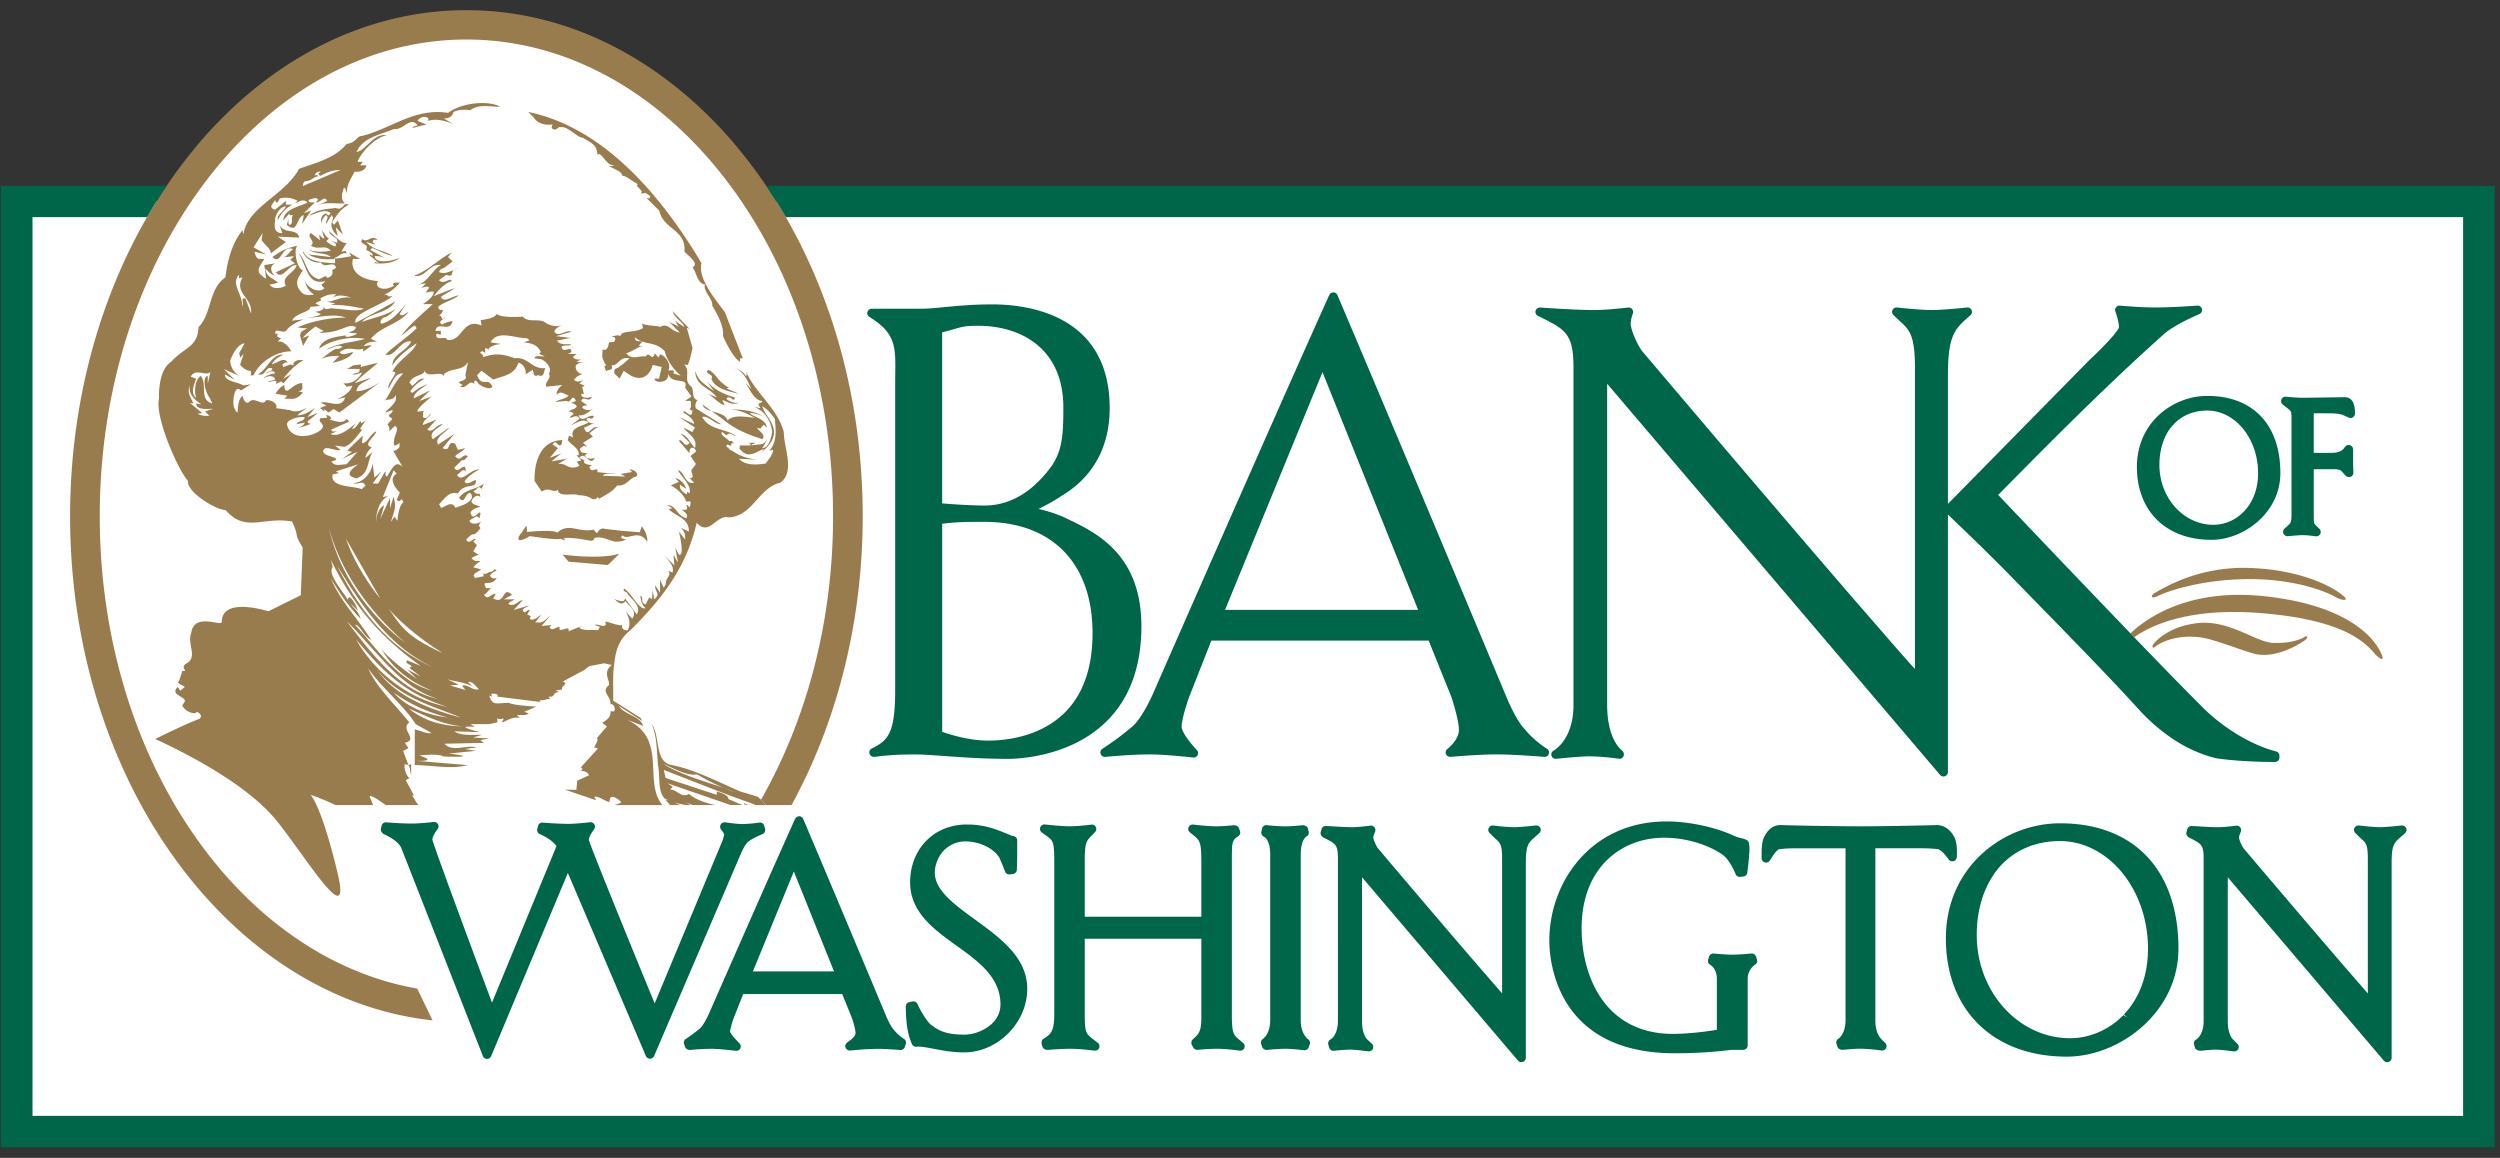 <svg width="190" height="88" fill="none" xmlns="http://www.w3.org/2000/svg"><rect width="100%" height="100%" fill="#333333" stroke="none"/><g clip-path="url(#clip0_2795_2125)"><path d="M57.706 15.302C52.16 7.017 44.147 1.814 35.236 1.814c-8.91 0-16.923 5.203-22.469 13.488H1.195v70.084h187.699V15.302H57.706z" fill="#fff"/><path d="M12.664 14.122a38.35 38.35 0 00-1.492 2.38c-3.67 6.375-5.845 14.235-5.845 22.734 0 20.1 12.14 36.637 27.545 38.314l-1.161-2.417C18.107 72.75 7.581 57.568 7.581 39.236c0-19.977 12.501-36.232 27.865-36.232 15.365 0 27.867 16.253 27.867 36.232 0 8.064-2.038 15.52-5.479 21.547.127.136.246.28.389.395h-.621l-.003.006h2.561c3.402-6.23 5.406-13.795 5.406-21.948 0-8.499-2.174-16.36-5.842-22.734a39.206 39.206 0 00-1.492-2.38 36.235 36.235 0 00-1.839-2.487 29.072 29.072 0 00-.737-.892C50.308 4.552 43.216.773 35.448.773c-7.77 0-14.863 3.779-20.21 9.97-.252.29-.493.592-.736.892a36.806 36.806 0 00-1.838 2.487z" fill="#987C4D"/><path d="M56.22 60.138c-1.706-.744-3.48-1.689-5.322-2.027-1.091-.338-.75-2.026-1.295-2.97l-.037-.025c.424 1.056.343 2.432.475 3.265.125.732-.083 2.29.78 2.433h-.235c.116.122.23.244.343.37h.769l-.428-.168.848.168h.345l-.508-.302c.21.136.45.227.696.302h1.712c-.767-.145-1.58-.466-2-.842-.614.336-.887-.338-1.432-.338l.204-.204-.41-.27 4.806 1.654.885-.004-1.052-.451c-.02-.324-.552-.455-.888-.591v.272l-3.888-1.284-.137-.609c2.303.884 4.602 1.832 6.926 2.623l-.074.042h.3l.622-.002c-.143-.115-.262-.258-.389-.395-.072-.079-.157-.14-.222-.227l-1.395-.42zm-.314.068c-.053-.018-.102-.038-.155-.056a11.937 11.937 0 01-.723-.265c-.362-.123-.751-.249-1.149-.378-1.194-.392-2.487-.836-3.499-1.462.818.338 1.842.946 2.593.81.298.171.623.35.968.528.345.176.71.349 1.089.504.003 0 .007.004.009.004l-.009-.004c.105.035.208.072.31.108.198.068.392.14.566.21h-.002.002zm106.263-11.804l.026.028c1.131-.802 3.957-2.27 9.528-1.842 7.215.556 8.315 2.7 8.918 3.255.611.554.44.015.292-.255-.132-.247-1.479-3.554-9.051-4.295-5.672-.55-8.804 1.736-9.968 2.844l.005.005.25.26z" fill="#987C4D"/><path d="M175.121 48.423c-.278.169-1.033.482-2.354.437-1.32-.038-3.302-1.762-5.734-1.504-2.341.246-3.372 1.553-3.423 1.676-.071.17.049.265.158.128 1.11-.81 2.829-.952 4.192-.568 1.36.385 2.866.996 3.501 1.124 1.657.334 3.501-.893 3.74-1.08.236-.187.197-.386-.08-.213zm-11.315-3.385c-.46.28-.276.511.199.255.475-.255 3.144-1.28 6.979-1.28 3.832 0 6.138 1.142 6.448 1.324.603.35 1.129.34.674-.044-.933-.795-3.383-2.004-7.164-2.13-3.779-.127-6.384 1.449-7.136 1.876zM56.605 61.18h.286a.897.897 0 01-.37-.164l.084.164zm-8.978-6.491l1.25.477c-.203-.744-1.43-.84-1.84-1.514l1.774 1.148-.121-.236-2.092-1.316c.032-.887-.048-1.814.067-2.67l.045-.35c.108-.894.407-1.708 1.19-2.32 2.593-2.568 4.298-4.933 5.049-8.177.955 1.082 1.502-.675 2.457-.406 1.473-.108 2.034-1.506 3.035-2.233.067-.048.151-.106.232-.155.023-.014.046-.024.069-.038a.417.417 0 01.084-.042c.002 0-.001-.002 0-.005.146-.07.3-.129.468-.166 1.16-.81.275-2.634.275-3.85-.479-1.825-2.183-2.973-2.866-4.596 0 .136.11.265-.026.333-.136-.272-.45-.465-.792-.601.751.338 1.041 1.246 1.228 1.62l-.482-.536c.264.345.67 1.415 1.302 1.415 0 .068-.13.18-.266.18-.069.069.128.362.128.362-.226-.01-.471-.124-.402-.056.818.34 1.222 1.136 1.29 1.88-.068.47-.27 1.216-.748 1.216.135-.202.27-.404.339-.674-.204.538-.614.336-1.16.474 0-.136.207-.068.275-.202h-.545c.067 0 .341.134.135.202h-.751c0 .134-.067.27.069.336.612.744 1.226.068 1.773-.066a1.078 1.078 0 01-.237.282c.402-.308.914-.84.974-1.37.137-.88-.739-1.548-.873-2.155.41.202.681.607.954.945.069.878.204 1.69-.41 2.432l.273-.068c0 .406-.431.825-.56 1.039-.638.097-1.555.181-2.032-.363l1.364.068c-1.385-.174-1.636-.606-2.046-.744-.067-.134-.41-.27-.204-.404l.283.09.058-.224.204.066-.204-.202h-.204c-.206-.272-.683-.408-.547-.676.135 0 .341.338.41.202.204-.272.614.202.614.066-.72-.538-1.978-.404-2.523-1.418.479-.134 1.022.61 1.432.54l-1.842-1.147c-.243-.183 0-.63.058-.678-.464-.078-.264-.81-.466-1.012-.683-.542 0-1.08-.545-1.692.066 0 .248.044.248.044.135-.135.318-1.016.385-1.283l-.43-1.53c.138 0 .138.068.206.068l-1.296-1.35c.164.583.82.808.888 1.214-.251-.197-.535-.322-.724-.533l.316.533c-.206-.202-.614-.272-.82-.474l.889.878c-.683-.066-.889-.81-1.5-.404-.07-.132-.956-.068-1.366-.272l.067.34c-.612.406-1.636.136-1.703.606-.41-.134-.366.058-.707-.012l.297.148c.067.539-.479.203-.479.405 0 0-.068.676-.476.474 0 .606-.136.538.272 1.216l-.137.066.137.406c0-.202.613 0 .408-.472.613 0 .548-.678 1.364-.54-.273.27-.818.742-1.09.81-.207.404.066.404.339.742l.31-.596.536.36c1.344.679 1.67-.813 1.67-.813l.686.162-.2.887h-.34c-.07.34 1.159.408 1.022-.404.274.946 1.57.204 1.296 1.08l.479.677-.479.336h.41c.069.202.069.676-.135.61l.272.134c0 .81-.68-.272-.68.136.34.202.818.538.818.876l-1.16-.54 1.228.812-.206.338-.68-.338c.41.54 1.09.807.886 1.553-.41-.404-.545-.946-1.09-1.082l.682.678c-.41.538-.547-.408-.818-.136l.818.946c-.081-.619.477-.474.477-.133l-.41.337.41.606-.24.335c-.34.134.308.746-.237.746l.341.338c-.682.203-.75-.877-1.23-.945.205.404.673.805.843 1.265h.002c.056.157.08.32.046.49l-.206-.134c0 .066.069.202-.067.202-.222-.164-.433-.319-.47-.558a.627.627 0 01.006-.17l.246.17.218.154a.782.782 0 00-.044-.154c-.142-.347-.536-.658-.776-.658l.273.271-.614.27c.067.035.132.077.195.117h.004c.505.328.851.74.962 1.098.194.106.477-.268.273.474-.069-.068-.136-.204-.273-.204 0 0 .34.514-.341.338.362.32.5.412.362.682-.82-.272-.705-.95-1.455-1.02l.41.272c-.273 0-.273.066-.273.066.41.476 1.572.678 1.503 1.69l-.621-.308c.341.34.346.51.346.915l-.476-.606s.476 1.892 0 1.758l-.273-.542.202 1.148-.341-.606.069.81-.75-.744c.34.408.75.812.612 1.286l-.34-.136c.273.269-.082.509-.15.777 0 0 .014.305-.194.506l-.27-.608v.994l-.367-.552c-.024.552.433.572-.046 1.047-.068-.07-.068-.136-.068-.273a3.221 3.221 0 01-.085-.445 8.585 8.585 0 01-.05.718l-.206-.136-.273.54c-.479-.201-.067-.473-.41-.675.069.407.137.744.41.946-.479.204-1.024-1.082-1.636-1.487-.136.272.204.203.272.406.273.408 1.091.948.683 1.555l-.887-1.217c-.068.408-.478.136-.82.07.344.202.48.54.889.134.069.337.955.673.478 1.35l-.478-.54c.206.407.41.879.137 1.42-.566-.004-.41-.405-.41-.405-.272.134-1.365-.406-1.296-.202l.068.134c-.206.338-.547-.066-.886.068l.408.134-.134.267c-.274-.068-1.161.075-1.434-.197l.206-.134-1.024.407c.136-.475-.477 0-.682-.136v-.203c-.273 0-.614.407-.75 0l.136-.135-.752.068.683-.81c-.477.404-.544.608-1.16.54l.48-.608c-.272.202-.682.542-.887.338 0-.136.066-.136.066-.202l-.272-.136.204-.34c-.204-.066-.41.408-.546 0 .136-.2.342-.2.479-.336l-1.16.336.683-.74c-.341 0-.682.606-1.092.27.135-.202.341-.202.478-.337h-.818l.612-.34c-.75-.74-.475.81-1.43.27l.202-.337c-.34-.067-.614.542-.886.068.295-.175.343-.466.615-.497l-.464-.017c-.412-.746.392-.027.802-.769-.27.068-.374.028-.51-.176a.89.89 0 01.51-.364l-.135-.136-.206.2c-.218-.06-.545.338-.751.072l.137.268-.683.136c-.34-.338.308-.455.446-.657l-.581-.155c.135-.134.341-.406.545-.406-.283-.237-.206.136-.682-.268.135-.136.34-.204.545-.27l-.41-.27.273-.474-.273-.272.204-.203c-.273-.068-.475.474-.75.067.75-.81.41 0 1.092-.875l-.138-.204.204-.34c-.204.272-.953.272-.885-.064l.535-.3s.357.251.22.047l.064-.22c0-.474-.614.743-.752-.137.204-.27.493-.342.752-.404-.21-.131-.614-.136-.683-.406.067-.269.41-.609.683-.338l-.07-.27c-.273.135-.478-.205-.478-.205.204.072.41-.54.613-.132l.079-.153.128-.255a2.68 2.68 0 01-.457.251h-.007c-.54.23-1.077.305-1.448.833.478.474.341-.136.82-.406l.135.134c.273.61-1.024.947-1.228 1.014-.273-.606-.818 0-1.092 0l-.136-.27c.41-.406.75-1.017 1.432-.812a.943.943 0 01.602-.49h-.048c.004 0 .006-.003.011-.005h.03c.413-.123.81-.03.763-.519-.272 0-.594.448-.867.108.341-.54 1.142-.92 1.142-.92-.683-.066-1.365 1.08-1.707.406.205-.066.41-.538.683-.268l-.069-.338c-.34-.066-.547.54-.82.068l.614-.608c.07.2.409-.27.409-.27-.408-.272-.546.541-.956 0 .273-.272.546-.337.752-.609l-.547.134-.205-.474c-.682-.27-.272.675-.957.339l.889-1.082-1.23.812c-.34-.542.753-1.015.82-1.285l-1.228.879c-.341-.543.408-.81.75-1.15-.48 0-.75.744-1.158.405l.68-.744-1.021.408c0-.408.547-.61.613-.878-.137.066-.34.54-.614.268.067-.202-.066-.406.138-.472l-.547.066c-.069-.27 1.09-1.148 1.09-1.148l-.955.336.818-.808-1.228.608c-.069-.474.955-.947 1.024-1.08-.751.337-.479.201-1.16.674l-.135-.136a2.908 2.908 0 011.09-.946c-.478-.068-.613.34-.954.54l-.204-.27c.34-.61 1.09-.47 1.159-.879.204.607 1.254-.052 1.458.42l.016-.167c.614-.517 1.418-.195 1.825-.93l-.205 1.014c.273.61-1.023.338-.204.742l-.204.136c.547.202.683-.61 1.091-.202 0-.066-.067-.204.069-.27.253.14.239.268.272.27.273.202.818.474 1.024.202-.341-.81-.75.134-1.16-.88l.342-.336.887.674c.682-.268 1.638-.338 1.91-1.284.41.068.616.61.548.878l.547-.336c.068.134 0 .606.41.404.478.202.41-.27.547-.54-1.026.136-1.297-.88-2.32-.743-.956-.338-1.501-.407-2.457-.067.273-.204-.476-.34 0-.473l.204.133v-.337c.116-.057.183.032.285.145-.163-.25.565-.481.945-.481l-.82-.134c.479-.88 1.638-.408 2.39-.338.203.064.41-.068.545.202l-.41.136c.477.066 1.024.134 1.296.742l-.137.136c1.093.472-.34-.07-.34.338l.477.066c.41.135.889.744.614 1.08.206.475-.34.607-.204 1.015l1.228-.136s-.47.312-.441.748c.343-.338.508-.072.92.062-.273.272-.683.272-1.024.476l.887-.071c.274.27.41-.675.682 0-.709.306-.206 0 .069.407 0 .067-.225.215-.225.215-.136 0-.39.19-.39.19.82.136-.068.338.138.474.202-.068.544-.27.68.068l-.68.54c.408-.202.954-.608 1.362-.27-.273.27-1.5.338-1.16 1.148-.066 0-.34-.202-.34-.068l-.07.27c.206.34.956.676.82 1.149-.04 0-.098.02-.144.017.116.143.232.216.347.389 0 0-.273.068-.342.068l.206.34c-.888.404-.955-.274-1.638-.138l.683-.406-1.16.204c.205-.204.475-.407.75-.609l-.887.338.614-.742-.408-.27c.341-.476.341.27.68 0l.07-.34c-2.32.068-2.115 3.11-2.115 3.11l.306.456.24.357c.545-.408.82.134 1.227-.136.069.61 1.16.204 1.571.406 0 0 .614 0 .887.204 0 0 .408.268.544-.07l.137.136c.498-.309.94-.505 1.27-.896.032-.036.063-.076.093-.117.751.067.889-.54 1.434-.674.274-.204-.136-.544-.478-.544 0 .07.205.138.137.204l-.818.136.34.204-1.706-.068c.205-.272.75-.07.956-.136l-1.366-.136c.07-.538-.476.203-.612-.404l.203-.134c-.496-.02-.75-.206-.547-.34l-.409-.202c.408-.608.818.744 1.16 0-.206.068-.614.136-.752-.202l.206-.134-.41-.068c-.135-.065-.272-.337 0-.405.115-.167.273-.102.363.039-.039-.09-.039-.124-.03-.13a3.717 3.717 0 01-.264-.245l.75-.474-.271-.27c.27-.136.408-.404.68-.404-.545-.272-.75.878-1.09 0l.786-.361c-.216.065-.524-.026-.58-.315.205-.204.408.202.543-.204-.34-.2-.887.608-1.158-.067.456.063.727-.24 1.109-.505-.271.167-.644.15-.836-.104.069-.135.204-.135.41-.135l-.478-.338c.137-.47.615.203.818-.336-.273.136-.75.136-.818-.134 0-.136.137-.068.204-.068l-.136-.54.204-.068-.408-.2.356-.295c-.18.127-.583.265-.766.022 0 0 .232-.329.614-.407-.612-.215-.477-.675-.477-.675.136-.203.409-.203.681-.203l-.612-.067.373-.247c-.276.164-.71-.028-.646-.159l.273-.2h-.683l.273-.136c0-.606-.614.202-.751-.406.204-.202.547 0 .751-.202-.41 0-.886.064-1.09-.27l1.023-.203-1.092-.137 1.16-.336c-.41-.203-.956.474-1.297 0 .06-.24.334-.386.584-.513-.461.197-1.019.02-1.336-.232-.478-.268-1.296.068-1.637-.404 0 0-1.637.136-1.978-.204-.206.34-.82.406-1.23.474l.069.408c-1.469-.633-1.444 1.28-2.609 1.084-.116-.352-.89.153-.829-.41.069-.136.206.068.343 0v-.27h-.41c.136-.812 1.093.203 1.297-.745 0 0-.572.078-.776.282-.477-.272.3-.483.164-.553-.273.338-.137-.202-.41-.134l.204-.202c.275-.472-.204 0-.274-.472.478-.406 1.092-.476 1.57-.88-.478.068-1.159.61-1.365.136.204-.202.75-.406 1.024-.676l-1.569.606c.41-.47.68-.878 1.365-1.148-.068-.337-.614.338-.955-.067l.545-.405c.602.214.326-.177.58-.373-.383.15-.689.332-1.125.17.069-.27.27-.27.41-.34l.614-.472-.341-.338.272-.34c-.955.474-1.842 1.419-2.866 1.759.887.2 1.16-.947 2.046-.81-.584.32-1.045 1.315-1.711 1.486.341-.063.577-.096.577-.096l-.39.411c.136-.136.634-.25.634-.049-.086.044-.17.244-.27.358.193-.056.464-.12.615-.082 0 .406-.547.744-.818.944h.75c-1.023.948-1.92 1.684-2.397 2.428.547-.474.781-.677 1.033-.804l.136.2c-.75.745-1.804 1.426-2.388 2.027h.341c.613-.268.956-1.146 1.637-1.012-.342.742-1.433.946-1.433 1.824.409-.677 1.228-1.284 1.842-1.69-.204.676-1.433 1.284-1.841 2.163.6-.027-.254.6-.342 1.284.341-.338.479-1.216 1.16-1.148-.667.658-.903 1.373-1.374 2.042.242-.112.628.026.828-.42v.27c-.039.483-.75.877-.818 1.082l.546-.204c.066.272-.275.272-.275.474l.274.204-.378.427c.241.237.12.486.143.5.017.01.104-.096.443-.4.41.266-.22.796-.072 1.501.195-.007.41-.202.41-.202v.269c-.069.203-.341.338-.48.338l.705 1.207c-.48-.406-.635-.17-1.182.753-.204-.138-.067-.27-.136-.406l-.536.93-.414-.015.678-.915-.546.474-.135-1.08c-.095.838-.885 1.55-1.503 1.484.479.204.683-.268.957.204l-.12.117-.152.153c-.181-.07-.438-.115-.713-.153-.76-.113-1.666-.221-1.514-.967.105 0 .364-.098.506-.079l-.257-.151 1.707-.542c-1.321.894-.274 1.014-.137 1.082 1.024-.406.75-1.22 1.228-2.027l-.546.47c0-.31.282-.62.473-.811-.742-.202.279-.809.345-1.215-.478.202-.682.947-1.09.88l.066-.542a22.02 22.02 0 00-1.173 1.126l.355.094-.75.539 1.159-.539-.819.945c-.41 0-.888.203-1.159-.203 1.093-.305-.547-.34-.616-.742 0-.61.908-.01 1.316-.145l-.429-.329.699.09c.612-.133 1.143-1.104 1.349-1.24l-.137-.134.41-.608-.34.202c0-.092-.033-.15-.01-.202-.236.233-.428.669-.673.608l.273-.408c-.547.474-1.298 1.082-1.912.81l.478-.202c-.137 0-.41.068-.41-.134l1.366-.608-.206-.202c-.342.474-1.024.068-1.297.068.069-.068.069-.068.137-.068-.065-.225-.223-.282-.39-.286l.072.202c-.183 0-.375.05-.479.016 0 0-.176.1-.038.3.545.475-.234.782-.507.916-.751.27-1.733.253-2.006-.622-.205-.476.914-.73 1.323-.662-.068.406-.478.202-.613.54l.613-.134c-.068.27-.34.338-.547.406.361-.045.783-.207 1.026-.312-.116.01-.234-.038-.274-.162l.818-.674-.819.336.616-.744c-.41.338-.955.61-1.365.61.206-.27.438-.316.71-.586-.34.204-.856.397-1.266.194 0 0-.943-.149-1.08-.149.204-.34-.41-.674-.75-.61-.274.54-.888-.337-1.298.138-.273.199-.477-.272-.477-.475-.41.271-.34 1.014-.41 1.286-.135-.136-.272-.338-.272-.542-.085.081-.056-1.726.545-1.147l.75-.474s-.681.134-.613.066c-.478-.27-1.363-.27-1.363-.812l.75.408-.819-.81 1.228.542a1.396 1.396 0 01-.75-1.218c.205-.473.546-1.215 1.092-1.285l-.41.743.067.34.272-.27-.272.808c.204.272.547.476.818.476 0 .134.068.268-.067.336h.273c.408-.946 1.636-1.825 2.865-1.825-.206-.406-.615-.81-1.024-.742.067-.068.136-.206.273-.206l-.341-.202c.23-.388-.341 0-.067-.404.341-.066.614.202.82-.066 0 0 .236-.427 1.295-.812l-.89.096c.272-.608 1.435-.638 1.366-1.04l.752-.069-.342-.204c.136-.134.614-.203.342-.338.34-.27.886-.404 1.228-.336l-.273.268c.41-.336 1.161-.134 1.434 0-.681-.202-1.434.338-1.91.274l.682.134-.342.136c.818-.068 1.842.136 2.525.27-.612.269-1.636 0-2.25 0-.412-.134-.683.269-.82-.202v.202c-.16.159-.49.232-.625.227l.42.177c-.274.204-.613.204-.954.27.955 0 1.842-.337 2.865 0-1.227 0-2.593.27-3.685.745 0 0 .572.082.767.087-.89.33-.493.603-.357 1.333l.476-.81-.492.205s.22-.341.971-.881l.614.338-.341.132c1.659.073 2.25-.81 2.799-.404-.069.272-.343.272-.55.404l.629.049c0 .136-1.036.425-.83.157-.344.064-1.844.134-2.048 1.012 1.024-.744 2.523-.946 3.48-.744-.889.274-1.98.274-2.935.814.408-.068.887-.474 1.228-.204-.137.068-.273.204-.478.134-.375.166-.803.533-1.125.779.438-.199.794-.233 1.366-.233l-.514.534c.547-.136 1.296-.336 1.567-.81-.34 0-.816.337-1.022 0 .614-.542 1.228-.066 1.774-.27a.385.385 0 01-.016.216 2.86 2.86 0 00.673-.488l-.613.068c.272-.336.749-.336 1.023-.336l-.478-.206c.751-.944 2.046-1.08 2.866-2.026-.204 0-.41.406-.681.136l.477-.744c-.477.541-1.024 1.282-1.842 1.484-.204-.134 0-.336.135-.472.334 0 .71-.448.989-.721-.732.6-1.677.684-2.625 1.06.545-.675 2.044-.675 2.525-1.552l-3.002 1.62c-.262-.733 1.91-1.284 2.797-2.028-.204 0-.34.068-.39-.09a2.392 2.392 0 01-.222-.044c.614-.202 1.16-.878 1.16-.878-.138-.068-.752 0-.41.2-.695.47-1.568.204-1.226-.338-1.515-.117-2.117-.878-1.911-1.688h.545l-.82-.474.138.271s-1.365.27-1.297.136c.341-.066.614-.474.955-.338l-.068-.202-.341.066.41-.676a.597.597 0 01-.467-.151c-.376-.229-.69-.635-.876-.729.137.474.751.406.614.879l-.341-.135-.11-.034c-.001.003.536.223.316.439-.275-.066-.547-.27-.683-.405l.204-.202c-.273-.136-.34-.404-.545-.606l.206.606c-.206 0-.273-.202-.41-.272l.068.408-.682-.542c-.41.269.41.607 0 .947.545.404 1.09-.135 1.5.404-.545.07-1.296.136-1.704-.134.547.474 1.296.203 1.704.606l-1.704-.2c.68.406 1.5.406 2.046.338-.067.132.068.27-.067.336-.751-.066-2.048-.066-2.39-.946v.136c.273.474.75.81 1.366.744.341.538.955-.202 1.16.404-.136.068-.205.202-.342.134.206.272-.067.676-.408.608v-.134l-.547.268c-1.008-.292-.859-1.242-1.57-2.024.711 1.223.683 2.5 2.047 2.162-.227.305-.479.2-.067.539-.5.463-1.34-.09-1.476-.563.105.739.698 1.052.698 1.052-.68.068-.86.053-1.201-.488-.273-.538.068-.946.34-1.352-.517-.193-.726-1.718-.4-1.878-.845.197-1.186.336-1.92.864.683.678.683-.945 1.57-.606-.254.188-.472.571-.724.625l.792-.084c-.341.407-.41.135.067.539l-1.432.678c.479.674.955-.61 1.568-.544-.136.61-1.227.882-.819 1.556-.41.269-1.024.269-1.228-.068l.614-.134c-.204-.338-.886-.338-.946-1.113 0 0 .332.456.742.573-.206-.136-.545-.676 0-.946l-.818.134.138 1.016c-.138 0-.275-.202-.41-.272-.412-.406.067-.81.272-1.215h-.272c-.342.068-.412-.338-.479-.54l.889.202-.956-.54.681-1.082-.067.542c.273.404.751.674.683 1.012l1.16-.876-.615-.408 1.638.07c-.195-.77-1.187-.2-1.522-1.007l.227.669h-.137c-.616-.136-.41-.676-.41-1.08.069-.408.41-.949.82-.949-.206.473-.683.54-.614 1.08.206-.538.614-.944 1.093-1.214h-.48v-.29l-.819.677c-.644-.192-.009-.565.004-.777.072.549.353-.08.353-.08a1.805 1.805 0 011.348.18l-.204.203c.273-.134.682-.404.955-.068-.682.34-1.773.474-1.842 1.352l.479-.538v.136h.272c-.204.2.069.674-.272.742-.136-.134-.069-.338-.069-.47l-.135.47c.886.742.68-.606 1.294-.742l-.135.674.683-1.014-.548.202.818-.812c-.135-.066-.34.068-.476-.134l.135-.134c.204 0 .479-.202.614.068-.069.066-.135.066-.135.2.34-.066.614-.538.82-.134-.22.13-.44.204-.66.314.614-.253 1.398-.068 2.009-.13-.433-.353-.14-.946-.074-1.195.135.066.167.303.234.441-.067-.678.38-1.253.582-1.657.275.068.82-.066.889-.472h-.479l.204-.272h-.408c.408-.945 1.5-1.89 2.25-2.025-1.092-.136-1.567 1.147-2.319 1.283.477-1.147 1.98-1.353 2.864-1.757.683.132 1.23-1.012 1.776-.27-.138.068-.278.03-.41.202l1.08-.268-.672-.272c.137-.27.547-.406.818-.202v.202c.612-.202 1.365 0 1.91.27l-.75-.472c.34.066.682-.136.75-.474.546-.27 1.297-.136 1.297-.136.614-.54 1.842-.202 2.252-.27-.887-.474-2.866-.34-3.957.474-2.526-.408-4.366 1.214-6.55 1.754-.41 0-.383.497-1.159.607-.886 1.084-2.319 1.42-3.617 1.892-1.09 2.029-3.956 2.907-4.23 5.003l-.068-.34c-.818 1.015-1.157 2.367-1.296 3.583-1.297.878-1.024 2.77-2.046 3.783-.069 1.555-1.066 1.5-2.09 2.647-1.03.659-.912 2.76-.912 2.76-.34 1.419 1.459 5.477 2.208 6.29-.023.137.021.287.115.45h.001c.463.792 2.117 1.755 2.74 1.755 1.502 1.757 2.934.466 5.05.875.614 1.35.053.704.803 1.985l-.143 3.614-2.456 1.218c-1.16-.34-3.534-.798-3.548.81-.004.39-2.08-.745-2.319.813-.341.88.545 1.892-.408 2.366-.479.338.27.606-.274.542l-.25.782c-.273.203.425.316.425.452l-.334.282-.183-.3c-.614.607.479.673.547 1.08l-.206.339c.206.474 1.024.744 1.091.474.069 0 .547.27.204.538-.11.04-.232.09-.348.136-1.089.44-3.003 1.394-3.003 1.394 2.477 1.14 7.032 3.49 9.232 6.22 2.212 2.735 5.757 8.66 4.61 3.9-1.226-5.112-2.037-5.882-2.037-5.882s.883.3 1.9.784h2.848c-.07-.207-.14-.39-.206-.512-.216-.4.408-.056 1.165.512h2.484a9.548 9.548 0 01-.477-.742h.137l-.614-1.147.289-.172c-.164-.005-.48-.743-.358-1.044.48 0 .342.474.48.81v-.81l-.207.068-.41-1.082.41-.204-.273-.406c1.093-.27-.41-1.013.342-1.553-1.093-1.352-2.525-2.703-3.139-4.12.956 1.42 2.797 2.904 3.617 4.254l1.227.68c-.477.066-.818-.206-1.295-.272v2.703c1.295 0 2.728.338 4.025 0l-3.893-.322s1.715.068.214-.408c.546-.066 1.559-.124 1.834.077 0 0 3.083.116.411-.227l2.046-.204-.818-.136.887-.132c-.818-.204-1.842.402-2.456-.272l3.003-.068-.273-.204.692-.13-1.237-.07.682-.204c-.82 0-1.637.066-2.116-.27l1.98.068s-2.237-.53-.41-.406l-.342-.206h1.434l.614-.133v-.34c.137.206.41 0 .478.069l-.137.271c.204 0 .751-.474 1.364-.34l-.205-.2c.273-.068.613.068.885-.134l-.34-.134.926-.39s-1.743-.084-2.085-.286c-.957 0-1.227.27-1.502-.542.069 0 .155.06.224.06l-.089-.193c.206-.067.616 0 .479.203l3.274.404-.069-.136c.273.07.547-.133.818-.068l-.135-.2c.616.066.206-.34.82-.34l-.273-.134.479-.065c-.069-.338.543-.408.066-.611l1.637-.879a3.08 3.08 0 01.403-.3c.432-.074.8-.148 1.096-.207l.587.133c-.786.57-.047 1.296-.244 1.556-.613.474.205.812.137 1.422.272-.07.41.404.272.542h-.272c.068.47-.341.674-.614.878l.341.268-.75.88c.136.202-.135.472-.203.743.135 0 .204 0 .27.064l-1.294 1.42.135.138-.135.134s.543 0 .612.338c0 0-.78.36-.887.406l-.065.697-.888-.02 2.387.81-.135-.272c.478 0 .749.34 1.159.404-.01-.807.751-.132.887 0-.067.136-.475.207-.475.207l.038.03h3.561c-1.485-1.821.449-5.041-2.711-6.498zM51.2 28.392v-.244h-.408c.27-.486-.275-1.135-.616-1.216l-.079.14-.058.103-.273-.324c-.206.729-.41-.244-.682.24a1.635 1.635 0 00-.456.015c-.359.052-.66.137-.985-.197-.021-.02-.04-.033-.06-.058.343-.102.586-.26.822-.385.139-.075.278-.14.429-.172h.002l-.24-.01-.058-.002.27-.321c-.004-.004-.013-.005-.018-.007-.053-.014-.107-.016-.16-.02-.183-.008-.336-.013-.356-.193-.005-.035-.017-.057-.008-.11.084.08.169.143.257.196l.003.001c.086.051.172.091.262.124.007 0 .014.002.02.004l-.004.003c.552.194 1.149.124 1.708.729.004.013.013.026.016.038.213.793.742 1.427 1.212 1.826l-.54-.16zM23.212 13.766c.449 0 .561-.305.971-.373-.044-.087-.116-.088-.18-.08-.035.005-.068.012-.093.012 0-.003.004-.005.006-.008.07-.195.27-.326.471-.26l-.114.075-.09.06.093.12.05.064c.476-.272.95-.457 1.564-.457h-.002l-2.866 1.218c0-.168.048-.26.095-.311a.188.188 0 01.095-.06zm-5.053 7.11v.268l.273-.066c-.682 1.216.783 1.521.648 2.736l-.435-1.141c-.104 0-.158.017-.186.05-.087.1.077.331-.027.586-.069-1.149-.887-1.69-.273-2.433zm-2.163 7.35l-.062.283-.144.663v-.61c-.379.11-.266.86-.032 1.37.062.134.128.255.2.34l.108.242.067.147a.878.878 0 01-.31-.143c-.385-.288-.294-.842-.347-1.337-.024-.23-.079-.448-.23-.619-.016.013-.021.032-.035.044-.433.356-.438 1.124-.308 1.649-.01-.01-.016-.021-.026-.032-.428-.406-.104-.991.026-1.455l-.158-.054-.25-.083c.005-.013.014-.016.02-.028.355-.682 1.278.088 1.48-.377zm.205 2.84l-.614.203.313.315c-.105.054-.515.016-.731-.066-.065-.024-.116-.054-.13-.085l.344-.028-.946-.78.266.04c-.057-.139-.157-.31-.238-.496a1.192 1.192 0 01-.12-.592c.01-.09.032-.18.081-.267v-.002a.948.948 0 00.095.645c.034.066.074.13.12.192.088.12.193.228.306.326.12.1.246.188.368.258h-.002l-.222-.035-.19-.03a.435.435 0 00.057.17c.077.133.223.194.394.224.267.043.596.009.85.009zM27.05 48.584c.332.399.661.78.994 1.152 1.573 1.758 3.237 3.168 5.96 3.982l.006.001a9.527 9.527 0 01-3.018-1.145 10.889 10.889 0 01-3.942-3.99zm5.798 2.096c-2.84-1.207-4.984-3.682-6.488-6.304-.265-.464-.517-.93-.744-1.398l-.002-.002c.704 1.152 1.455 2.346 2.314 3.47 1.303 1.708 2.859 3.253 4.915 4.233l.005.001zm.826-1.037a15.791 15.791 0 01-1.395-.695c-.778-.44-1.276-.847-1.656-1.253a4.739 4.739 0 01-.181-.204c-.347-.406-.605-.819-.938-1.275h-.002c.12.144.254.292.398.444.433.455.97.938 1.534 1.396a19.613 19.613 0 002.24 1.587zm-4.17-11.938l-.41.066.31-.76.51-1.265.1.107.136.144a.691.691 0 00-.23.208c-.136.209-.075.453.043.672.01.018.014.035.025.053.01.02.021.03.032.048a.987.987 0 00.082.126c.032.043.064.082.094.118.105.13.195.213.195.213l-.146.331-.095.213v.001c.235.232.292-.01.373-.012.007-.002.014-.005.023 0 .03.018.066.077.117.213-.153.089-.242.29-.307.52-.011.04-.025.074-.034.114-.06.256-.09.535-.123.762l-.107-.156-.111-.16-.273.406c.14-.512.306-.808.31-1.227a2.133 2.133 0 00-.113-.676v-.001l-.204.68-.061.21v-.809l-.136.291-.612 1.327v.003l.255-.887.055-.185c-.018.007-.029.025-.044.033-.368.2-.583.785-.574 1.318 0 0 .002-.004 0-.004-.018-.32.028-.644.116-.95.129-.465.373-.872.804-1.085zm-3.205 3.245l2.59 4.522.001.003a12.951 12.951 0 01-.654-.857 17.277 17.277 0 01-1.058-1.696c-.35-.648-.66-1.322-.88-1.972zm4.503 7.904c-2.798-2.095-5.049-5.337-5.8-8.716.889 3.309 3.072 6.35 5.8 8.716zm-5.663-4.884a68.86 68.86 0 00.693 1.084 12.92 12.92 0 001.577 1.977 1.83 1.83 0 00-.19-.44 1.38 1.38 0 00-.093-.135c-.138-.169-.292-.289-.488-.596l.002.002.36.357.184.18c-.02-.08-.057-.18-.1-.284-.104-.25-.273-.539-.514-.729-.039 0-.05.026-.07.046a.221.221 0 00-.066.158c-.299-.509-.834-1.145-1.09-1.683-.155-.324-.212-.612-.057-.816l-.148-.542c1.015 2.013 2.04 3.585 3.341 5.01.97 1.063 2.088 2.044 3.496 3.052l-1.04-.426c-.05.068-.058.119-.042.16.035.084.17.128.273.194.052.033.095.072.112.122l-.063.042-.1.066.846.636-.034-.017-.99-.526.582.576.167.166c-.688-.488-1.374-.98-1.988-1.54-.023-.023-.049-.042-.075-.065a8.07 8.07 0 01-.598-.624h-.002c.104.188.227.371.357.552.755 1.04 1.925 1.94 3.168 2.437.099.04.196.083.296.118-2.523-.608-4.23-3.241-5.865-5.003.172 0 .31.162.457.366.137.19.285.41.477.584.088.08.18.153.292.202-.855-1.39-2.034-2.623-2.81-4.125a8.895 8.895 0 01-.257-.536zm1.228 3.264c1.32 1.263 2.532 2.892 3.968 4.154.869.763 1.819 1.392 2.923 1.723h-.003c-2.803-.582-4.919-3.32-6.648-5.566-.081-.104-.16-.21-.24-.311zm2.252 3.648h.002c.29.372.62.687.96.976 1.012.858 2.208 1.417 3.413 1.89.692.27 1.383.519 2.036.782h.002c-1.035-.265-2.092-.6-3.084-1.056-1.01-.466-1.953-1.056-2.72-1.86a6.653 6.653 0 01-.609-.732zm1.297 1.757c1.228.878 2.591 1.486 4.092 1.89h.002a8.758 8.758 0 01-.62-.097c-1.284-.246-2.595-.805-3.474-1.793zm1.879 1.711a5.64 5.64 0 01-.72-.496l.025.01c.304.127.605.263.908.395.654.29 1.317.569 2.04.755h.002c.354.09.721.157 1.11.19l.007.002h.004c-1.306-.032-2.396-.277-3.376-.856zm3.323-2.24l.253.327v.002l-.527-.156-.634-.186.655-.06-.514-.245-.345-.165c.75.202 1.203.198 1.886.535l-.318-.333a.436.436 0 01.195.014c.199.047.316.22.498.404.04.042.075.082.125.12a.379.379 0 01-.18.04c-.343 0-.686-.41-1.094-.296z" fill="#987C4D"/><path d="M34.8 20.404a.566.566 0 00-.306.097 2.61 2.61 0 01.306-.097zm9.025 14.207l-.061-.085c0 .06.026.08.06.085zm-1.069 7.54l.455.537 2.986.252s.943-.886.837-.853c-1.456.453-4.278.064-4.278.064zm3.251-1.951c-.683-.203-.47.723-.878.048-1.16.269-1.893-.57-2.782.24-.204-.273-2.3-.059-2.3-.059l-.022-.491s-.381.483-.353.537c-.138.064-.275.404-.275.404-.067.455.871-.136.871-.136s2.132.336 2.336.204c.067 0 .342.2.342.066l-.138-.066c.342-.204 1.948.132 1.948.132s.441.068.371-.132c.274-.272 1.093.066 1.093.066l.53.16.427-.026.408-.134-.408-.134.135-.204c.341.472 1.246-.543 1.874.51.065-.625-.412-1.183-.412-1.183l-.151.452-1.346-.11-1.27-.145zM22.341 27.77l-.274-.072-.546.204-.067-.204c.136-.064.205-.2.409-.134-.273-.474-.657-.017-1.202.119.204-.407.517-.523.86-.727-.888-.065-1.226 1.15-1.91 1.488.614.204.53-.65 1.075-.448.067.206-.393.244-.461.382 0 .066.547-.406.682 0-.318.054-.682.134-.886.404.204-.2.818-.338.886.068l-.478.134c-.136.204.75-.336.545.204l.394-.2.17.148.596-.692-.614.338c.274-.338.82-1.012 1.57-1.418h-.411c-.27.066-.475.27-.338.406zm3.336-11.916c0-.066-.14.02-.14-.049-.41.068-1.502.068-2.047.608.341-.136 1.297-.608 1.638-.202-.069.066-.137.202-.204.136-.069-.07-.137-.07-.137-.136-.444.166-.391.507-.393.812.044-.266.174-.516.393-.676.272.2-.07.404 0 .674l.41-.674c.274.27-.07.474 0 .812.036.319.244.586.483.772-.072-.23-.15-.502-.158-.664l.54.568-.385-1.07-.298.326-.135-.202c.431-.69.76-1.075 1.295-1.352l-.317-.028c-.102.14-.329.4-.545.345zm2.804 3.602c.343 0 .545.07.75.136l-1.088-.595.134-.15c.547.204.953.475 1.57.609-.659-.443-1.591-.469-2.001-1.077l.663.22c-.067-.133-.232-.164-.163-.299.068-.134.135-.06.34-.06-.478-.473-.682.27-1.16-.067-.273.47.572.28.299.82 0 0 .656.26.454.463-.069-.068-.069-.134-.206-.068l.707.606c-.207-.028-.162-.134-.366.002.614.066 1.365.066 1.98-.406-.854.35-1.913.408-1.913-.134zm-5.484 9.666c-.75-.068-1.335 1.195-1.386.157 0 0-.389.115-.661.653l.888.134-.227.251c.614-.068.8.194 1.415-.484l-.37-.105c.547 0 .208-.676.341-.606zm32.401.35c-1-.613-.857-.965-1.538-1.364-.478.27.477.336.204.674.273.744 1.228.948 2.115 1.15l-.956-.406.175-.054zm.032 1.675c.613-.066 1.364.272 1.91.608-.683-.068-1.57-.27-2.046.202-.123-.443-.71-.552-1.207-.71l.799.574c.955.812 1.977 1.216 3.068 1.556.273-.406-.341-.608-.41-.878.135.066.273.066.341.134-.206-.066.02-.155.157-.357l.253.225c-.135-.744-1.089-.777-1.295-1.112.33 0 .79.152.993.246-.817-.488-1.973-.553-2.564-.488zM41.989 9.455l-.067.27c.341.338.478-.134.682-.066.613-.068 1.227.809 1.705.809.479.34 1.09.474 1.09 1.286.344-.27.682.925 1.296.789-.069.07-.333.122-.477.02.34.271 1.024.407 1.09.811.18-.071.752.406 1.16.61l-.069.134.368.4-.026.208.343-.07c.066.135.522.217.25.417 0 0-.113-.01-.184-.01l.958.946c.272 1.418 2.044 1.418 1.91 3.107.273.338 1.16.88.614 1.216.341.406.341 1.217.954 1.285-.204.474.615 1.08.547 1.622.41.676.886 1.553.818 2.297-.069-.135.68 1.622 1.296 1.962v-.27h.205l-1.367-3.515c-.819-1.082-2.045-2.569-1.772-3.715-2.934-4.934-7.301-10.273-13.168-11.489l.41.406c.343.54.957.608 1.434.54z" fill="#987C4D"/><path d="M54.474 30.202l-.68-.272c.476.272.817.743 1.294.879l-.202-.406c.478.136.707.423 1.294.202-.41.066-.731-.094-.955-.268 0-.136.137-.136.204-.136.136 0 .41.404.41 0-.753-.204-1.502-.54-2.116-1.218l.545.744c-.545-.407-1.226-.744-1.432-1.553.002 1.218 1.161 1.284 1.638 2.028zm-.387 1.048l-.704-.51c.078.276.371.403.704.51zM28.18 28.714l-1.226.408c.587-.615 1.093-.946 1.773-1.556l-1.344.333c.05-.025.05-.136.05-.2l-.59.067a4.702 4.702 0 01-.48.274h.957c.069.404-.343.27-.546.404.273.068.477-.066.752-.132 0 0-.479.944-1.434.812 0 0 .213.209.234.263l.448-.063c-.137.474-.682.812-1.16 1.016l.613-.136c-.272.944-1.363.202-1.842.404l.412.202-.478.204c.239.176.308.239.36.269l-.068-.194c.06.026.367.263.367.263l.37-.261.448.261 3.07-2.298c-.547.34-1.16.676-1.775.676.067-.608.718-.695 1.09-1.016z" fill="#987C4D"/><path d="M58.23 14.122c.52.768 1.02 1.561 1.492 2.38h127.474v68.302H2.47V16.502h8.702c.471-.819.97-1.612 1.492-2.38H.065v73.064h189.536V14.122H58.231z" fill="#006649"/><path d="M84.336 31.016c0-7.115-6.24-7.883-8.923-7.883-1.5 0-2.67.115-3.614.207-.69.066-1.284.125-1.835.125h-3.713a.34.34 0 00-.326.243.333.333 0 00.146.376c2.006 1.232 1.993 2.262 1.969 4.317a44.05 44.05 0 00-.007.749v23.36c0 2.639-.39 3.45-1.068 3.958a3.3 3.3 0 01-.275.186 6.47 6.47 0 01-.443.237c-.15.072-.208.238-.16.396.05.157.222.258.385.234l.347-.044c1.131-.136 2.11-.136 2.757-.136.601 0 1.379.056 2.281.122 1.304.094 2.93.211 4.76.211 1.037 0 10.129-.282 10.129-10.08 0-5.495-3.455-7.131-5.744-8.214l-.144-.07c-.642-.292-1.362-.498-1.927-.632.542-.268 1.22-.627 1.717-.974 1.682-.99 3.688-2.952 3.688-6.688zM66.689 57.212c.014-.02.03-.038.044-.06.015-.004.03-.006.043-.008-.026.025-.057.044-.087.068zm11.956-20.36a6.75 6.75 0 01-.201.181c-1.101.92-2.315 1.387-3.61 1.387-1.156 0-2.609-.111-3.23-.163V25.259c.419-.107.718-.192.959-.26.626-.18.835-.239 1.789-.239 3.124 0 6.463 1.631 6.463 6.209 0 1.941-.058 3.206-.858 4.398a8.898 8.898 0 01-1.313 1.485zm-7.041 2.957c1.082-.146 1.918-.146 3.23-.146 5.133 0 8.2 3.16 8.2 8.456 0 2.759-.788 4.864-2.345 6.258a6.893 6.893 0 01-.248.21c-1.832 1.479-4.147 1.698-5.364 1.698-1.438 0-2.93-.474-3.471-.664V39.81h-.002z" fill="#006649"/><path d="M115.893 55.428c-.712-.704-1.46-2.588-1.469-2.614-.086-.204-8.536-20.418-12.779-30.385a.338.338 0 00-.308-.206h-.003a.338.338 0 00-.31.199c-4.152 9.21-13.321 30.127-13.413 30.338-.007.017-.752 1.715-1.504 2.413l-.184.157c-.1.087-.203.17-.303.251a25.077 25.077 0 01-1.84 1.331.331.331 0 00-.13.392.34.34 0 00.351.22c.02-.002 1.881-.188 3.389-.188 1.219 0 3.27.233 3.29.235a.336.336 0 00.283-.566c-.482-.495-1.16-1.373-1.16-1.774 0-.542.403-1.793.556-2.22l1.702-4.324h16.517l1.738 4.305c.157.477.563 1.854.563 2.476 0 .772-.855 1.434-.855 1.434a.344.344 0 00-.068.06.33.33 0 00-.053.374.358.358 0 00.336.186c.218-.019 2.171-.188 3.533-.188 1.321 0 3.567.187 3.59.188a.334.334 0 00.349-.228.333.333 0 00-.143-.39c-.007-.002-.973-.598-1.675-1.476zm-8.115-9.079H93.104l7.04-17.175.365-.89 7.269 18.065zM124.047 23.5a.35.35 0 00-.307-.127c-.016.002-1.582.19-2.56.19-1.559 0-4.097-.19-4.124-.192-.156-.003-.309.091-.35.244a.332.332 0 00.174.389l.104.052c1.999.99 2.602 1.288 2.602 3.902v25.607c0 2.1-.92 3.04-1.318 3.348a1.209 1.209 0 01-.186.127.336.336 0 00-.169.394.337.337 0 00.357.236l.111-.012c.172-.017 1.717-.176 2.363-.176 1.069 0 2.299.183 2.311.185.162.02.266-.07.331-.2.065-.131.016-.305-.088-.408-.271-.211-1.154-1.087-1.154-3.496v-24.4l25.302 29.729a.333.333 0 00.374.098.334.334 0 00.222-.314v-19.57c.698.665 3.457 3.3 5.033 4.946l.683.699c3.925 4.02 6.761 6.925 8.761 9.135 1.77 1.94 3.796 3.232 5.892 3.737 1.134.178 2.855.288 4.488.288.186 0 .337-.15.337-.335v-.144a.334.334 0 00-.253-.324c-1.756-.447-3.821-1.658-5.389-3.16-1.15-1.138-2.967-2.995-5.399-5.518-.01-.01-.017-.02-.026-.028l-.248-.26a2266.04 2266.04 0 01-10.061-10.53l.746-.753c1.073-1.086 2.332-2.361 3.715-3.736l.452-.451c2.891-2.858 5.283-5.129 7.544-7.154.807-.801 2.813-1.638 2.832-1.646a.333.333 0 00.199-.387.329.329 0 00-.353-.256c-.018.001-1.932.14-3.206.14-1.082 0-2.655-.139-2.67-.14a.316.316 0 00-.299.13.334.334 0 00-.05.32c.074.198.269.8.271 1.203-.033.148-.448.748-1.807 2.062l-.406.387a.064.064 0 00-.012.01l-10.774 10.954v-9.766c0-2.218.283-3.028.774-3.659.232-.29.519-.544.943-.917a.332.332 0 00.084-.385.328.328 0 00-.344-.197c-.018.002-1.823.192-2.662.192-.934 0-2.646-.19-2.662-.192a.33.33 0 00-.343.189.337.337 0 00.065.381c.157.155.305.29.445.417.771.702 1.195 1.089 1.195 3.6V50.84a25.225 25.225 0 01-.377-.41 191.38 191.38 0 01-2.107-2.406l-1.358-1.561c-5.292-6.089-16.812-19.68-16.912-19.8-.389-.53-.85-1.644-.85-2.05 0-.36.165-.783.167-.786a.343.343 0 00-.053-.328z" fill="#006649"/><path d="M162.406 35.49c0 3.364 2.222 5.537 5.66 5.537 2.48 0 5.242-2.08 5.242-5.067 0-3.675-2.074-5.871-5.548-5.871-2.63 0-5.354 2.02-5.354 5.4zm2.657-3.089c.656-.784 1.587-1.199 2.686-1.199 2.132 0 3.865 2.133 3.865 4.756 0 1.331-.485 2.462-1.365 3.182a3.175 3.175 0 01-2.032.744c-2.262 0-4.101-2.04-4.101-4.548 0-1.046.261-1.974.753-2.685.062-.086.125-.168.194-.25zm11.662-.989c1.031 0 1.135.03 1.643.265l.13.059a.336.336 0 00.322-.023.334.334 0 00.157-.282v-.145c0-.09-.007-.319-.085-.552-.052-.15-.191-.546-.679-.546-.13 0-.598.007-1.138.014l-.473.007c-.72.01-1.436.021-1.603.021-.304 0-.913-.049-.964-.054l-.304-.026a.329.329 0 00-.343.21.332.332 0 00.103.384l.241.19c.421.328.421.328.421.81v7.37c0 .594-.088.67-.266.824l-.213.194a.348.348 0 00-.077.066l.004.001-.016.016a.33.33 0 00.058.462.333.333 0 00.283.066l.259-.02c.109-.011.587-.051.772-.051.382 0 .749.049.762.05l.272.037c.016.003.03.003.046.003a.336.336 0 00.303-.186.332.332 0 00-.064-.385l-.246-.242c-.179-.176-.185-.182-.185-.832v-3.459h1.38c.605 0 .659.065.798.227l.254.27c.095.1.246.13.376.078a.332.332 0 00.206-.32l-.009-.239c0-.002-.014-.406-.014-.646v-.874a.34.34 0 00-.603-.207l-.162.202c-.011.012-.241.267-.834.267h-1.393V31.41h.881v.002zM75.16 77.989c-.516.394-1.221.64-1.843.64-1.048 0-1.768-.12-2.554-.74-.443-.372-.927-1.343-1.03-1.57a.336.336 0 00-.383-.207l-.239.05a.335.335 0 00-.27.328c0 .124.006 1.227.168 1.908.044.28.178.65.26.861l.036.086c.056.134.2.212.34.207l.089-.007a2.44 2.44 0 01.528.042c.246.033.501.084.795.14.644.12 1.372.254 2.213.254 2.556 0 4.801-2.255 4.801-4.824 0-2.382-2.02-3.85-3.972-5.273-1.571-1.143-3.055-2.223-3.055-3.572 0-.302.074-.63.217-.955.037-.085.077-.17.125-.253a2.27 2.27 0 012-1.158c.85 0 2.016.39 2.553 1.216.056.113.188.397.464 1.124.069.123.21.188.347.17l.243-.034a.337.337 0 00.288-.321s.025-.725.025-1.143V63.87a.334.334 0 00-.273-.328l-.095-.02c-.088-.018-.127-.038-.246-.092a.84.84 0 00-.108-.041c-.981-.412-1.833-.727-3.103-.727-2.5 0-4.312 1.854-4.312 4.409 0 2.279 1.872 3.615 3.522 4.797 1.643 1.18 3.344 2.4 3.344 4.461 0 .748-.392 1.25-.722 1.542l-.154.117zm15.486 1.007c-.12.105-.132.307-.053.443l.106.184a.355.355 0 00.364.162 15.65 15.65 0 011.4-.078c.539 0 1.1.06 1.329.087l.417.056.045.003a.332.332 0 00.22-.587l-.32-.273c-.378-.32-.533-.452-.533-1.766V65.42c0-1.426.012-1.565.486-1.867a.333.333 0 00.133-.395l-.082-.227c-.048-.132-.241-.216-.384-.216a14.77 14.77 0 01-1.309.087c-.3 0-.776-.03-1.367-.088l-.418-.048a.341.341 0 00-.35.203.332.332 0 00.098.388l.326.263c.46.373.548.574.548 2.034v4.116h-8.861v-4.275c0-1.347.13-1.48.519-1.883l.266-.276a.337.337 0 00.058-.381.332.332 0 00-.342-.183l-.373.042c-.53.055-.988.085-1.286.085-.505 0-1.34-.084-1.416-.093l-.46-.045a.336.336 0 00-.232.605l.372.268c.464.338.577.418.577 1.86v11.67c0 1.122-.188 1.453-.588 1.733a2.959 2.959 0 01-.228.147c-.136.08-.178.305-.13.453l.049.153c.042.154.232.25.4.242a24.018 24.018 0 011.68-.085c.395 0 .895.03 1.43.089l.448.052a.338.338 0 00.352-.205.332.332 0 00-.107-.392l-.356-.272c-.524-.405-.633-.488-.633-1.844v-5.789h8.861v5.927c.002 1.138-.186 1.305-.656 1.723zm5.34-.043a.336.336 0 00-.136.386l.078.23c.049.148.235.25.39.224a15.93 15.93 0 011.377-.086c.31 0 .796.038 1.445.113a.34.34 0 00.317-.217l.084-.227a.333.333 0 00-.125-.392c-.023-.016-.56-.396-.56-1.459v-12.59c0-1.084.41-1.343.404-1.343a.33.33 0 00.2-.392l-.06-.237c-.038-.15-.232-.248-.385-.248-.547.056-1.013.087-1.318.087-.522 0-1.354-.081-1.36-.081a.336.336 0 00-.42.253l-.053.24a.341.341 0 00.206.38c.005.001.466.21.466 1.341v12.59c.002 1.055-.528 1.412-.55 1.427zm19.381 1.653a.341.341 0 00.375.098.334.334 0 00.222-.314V65.552c0-.52.033-.887.107-1.157l.04-.111c.101-.278.268-.433.581-.706l.292-.258a.335.335 0 00.086-.385.34.34 0 00-.345-.199l-.402.042c-.073.01-.871.089-1.237.089-.405 0-1.165-.075-1.158-.07a.401.401 0 00-.09-.022l-.355-.037a.342.342 0 00-.341.19.33.33 0 00.067.38l.251.247c.058.06.116.112.225.213.336.306.475.432.475 1.507v10.22l-1.317-1.514c-2.215-2.548-6.731-7.868-8.061-9.438l-.056-.064c-.162-.22-.349-.69-.352-.81 0-.065.023-.17.059-.272l.002-.004.074-.192a.33.33 0 00-.049-.327.35.35 0 00-.308-.127l-.209.026-.018.003c-.074.01-.749.09-1.175.09-.734 0-1.9-.102-1.902-.083a.346.346 0 00-.257.033.34.34 0 00-.156.204l-.064.235c-.042.154.083.337.227.408.94.467 1.084.54 1.084 1.612V77.59c0 1.078-.537 1.394-.544 1.397a.337.337 0 00-.184.408l.068.227a.337.337 0 00.324.238l.095-.007a13.92 13.92 0 011.101-.083c.284 0 .667.031 1.077.089l.369.041a.334.334 0 00.277-.572l-.31-.294c-.046-.034-.442-.366-.442-1.444V66.67l11.854 13.936zm6.103-14.466c1.119-1.57 2.942-2.472 5-2.472 1.967 0 3.642.708 4.474 1.31.466.35.858 1.18.952 1.43.049.155.2.256.364.233l.241-.028a.335.335 0 00.294-.282c.008-.06.119-.91.142-1.387a3.07 3.07 0 00-.014-.863.338.338 0 00-.174-.237l-.076-.04a1.858 1.858 0 00-.338-.102 3.188 3.188 0 01-.584-.192c-1.076-.521-3.129-1.08-5.096-1.08-5.785 0-8.906 4.663-8.906 9.049 0 1.43.459 8.57 9.532 8.57 1.914 0 3.207-.138 3.902-.213l.092-.01c.165-.018.285-.034.341-.034h.869c.186 0 .338-.15.338-.334v-5.062c0-.657.432-.995.585-1.096a.334.334 0 00.124-.373l-.074-.229a.34.34 0 00-.363-.23c-.093.01-.922.087-1.432.087-.492 0-1.328-.078-1.382-.083a.34.34 0 00-.389.228l-.074.234a.331.331 0 00.155.388c.084.05.508.337.508 1.072v3.868l-.248.044-.306.047c-.751.108-1.879.223-2.787.223-5.121 0-6.937-4.32-6.937-8.017 0-1.581.349-2.956 1.04-4.083.072-.11.146-.223.227-.337zm24.751-1.666c.396 0 .762.022 1.103.07.095.02.373.252.568.505l.215.28a.34.34 0 00.609-.192l.01-.364c.006-.313-.023-.892-.241-1.228-.271-.504-.742-.825-1.256-.84-.703.019-3.751.094-5.809.094-2.092 0-5.223-.066-6.126-.094-.503 0-.95.338-1.217.908-.181.33-.194.99-.194 1.183v.427a.339.339 0 00.623.18l.231-.363c.155-.242.385-.474.466-.5l.164-.016c.241-.023.557-.052.95-.052h3.944v13.052c0 1.071-.519 1.404-.539 1.416a.334.334 0 00-.149.39l.074.23c.049.15.243.24.403.227.788-.07 1.117-.085 1.252-.085.368 0 .834.03 1.33.087l.363.047c.014.004.03.004.044.004a.334.334 0 00.239-.572l-.259-.258c-.228-.23-.491-.606-.491-1.492V64.466h3.693v.008zm23.945-.802a.92.92 0 01.055-.255c0-.005.003-.01.005-.015l.078-.195a.334.334 0 00-.048-.328.342.342 0 00-.308-.127l-.221.028c-.06.008-.748.089-1.184.089-.718 0-1.886-.11-1.89-.08a.345.345 0 00-.26.029.349.349 0 00-.162.204l-.063.237c-.043.153.081.338.225.41.938.466 1.084.538 1.084 1.61v12.314c0 1.08-.541 1.396-.6 1.431a.341.341 0 00-.129.38l.072.226c.044.14.257.229.407.229.693-.068.985-.084 1.11-.084.285 0 .66.03 1.076.089l.358.042a.354.354 0 00.343-.187.335.335 0 00-.064-.383l-.299-.295c-.045-.034-.441-.378-.441-1.448v-10.92l11.859 13.933a.34.34 0 00.375.098.333.333 0 00.221-.314V65.552c0-.544.032-.899.104-1.153.002-.006.04-.11.04-.115.103-.278.27-.433.581-.706l.292-.258a.332.332 0 00.086-.385.348.348 0 00-.343-.199l-.403.04c-.077.01-.878.09-1.238.09-.394 0-1.133-.076-1.23-.088l-.017-.003-.358-.039a.336.336 0 00-.276.57l.25.25c.049.048.097.092.141.133l.084.08c.338.304.477.43.477 1.51v10.22l-1.318-1.514c-2.563-2.949-8.098-9.478-8.117-9.503-.162-.223-.35-.693-.354-.81zm-13.092 16.633c4.015 0 8.488-3.369 8.488-8.203 0-5.968-3.363-9.531-8.998-9.531-4.265 0-8.677 3.274-8.677 8.752.002 5.457 3.607 8.982 9.187 8.982zm-5.721-13.578l.083-.131c.045-.073.089-.146.14-.216 1.126-1.586 2.891-2.459 4.967-2.459 3.696 0 6.704 3.67 6.704 8.18 0 2.009-.631 3.736-1.828 4.994l.247.23-.285-.18c-1.088 1.118-2.565 1.759-4.048 1.759-3.916 0-7.101-3.515-7.101-7.837-.001-1.646.387-3.15 1.121-4.34zM29.158 63.39c.514.22 1.135.611 1.334 1.038L36.7 80.261a.341.341 0 00.312.215h.003c.136 0 .26-.082.312-.208l5.831-13.925 5.93 13.913a.338.338 0 00.623 0l6.645-15.492.113-.228.056-.1c.032-.06.062-.118.092-.163l.139-.195c.109-.138.471-.389 1.166-.673a.567.567 0 00.086-.043.333.333 0 00.136-.364l-.063-.237a.337.337 0 00-.395-.243 9.83 9.83 0 01-1.273.11c-.319 0-.93-.078-1.01-.09l-.29-.04a.336.336 0 00-.32.53l.165.224c.02.033.074.13.083.199-.013.055-.074.261-.12.414l-5.165 12.393c-2.437-5.91-4.914-12.032-5.005-12.43 0-.156.15-.445.248-.588l.158-.223a.33.33 0 00.014-.364.342.342 0 00-.329-.163l-.3.033c-.564.058-1.053.09-1.378.09-.704 0-1.828-.088-1.863-.088a.335.335 0 00-.412.248l-.056.24a.336.336 0 00.207.389c.24.092.934.442 1.253.903l-4.9 11.894c-2.211-5.898-4.454-11.997-4.535-12.393 0-.127.104-.371.252-.589l.158-.221a.335.335 0 00-.312-.527l-.286.032c-.069.009-.862.09-1.394.09-.299 0-.863-.015-1.947-.094a.336.336 0 00-.329.26l-.055.239c-.028.143.095.317.213.394zm31.887-1.149a.335.335 0 00-.306-.205.302.302 0 00-.204.08.324.324 0 00-.11.12l-.117.261c-1.995 4.43-6.411 14.507-6.452 14.598-.163.357-.432.852-.638 1.047l-.252.206c-.316.254-.649.483-.844.612a.331.331 0 00-.13.392l.082.226c.053.145.23.228.379.218a18.229 18.229 0 011.574-.087c.326 0 .86.038 1.547.111l.346.042c.014.002.026.004.04.004a.34.34 0 00.303-.187.332.332 0 00-.06-.381l-.24-.251c-.245-.251-.458-.561-.476-.645 0-.162.132-.63.248-.96l.743-1.891h7.533l.755 1.868c.08.242.257.854.257 1.098 0 .146-.157.34-.303.462l-.347.263a.332.332 0 00-.107.388c.055.14.208.223.345.211l.463-.042a21.994 21.994 0 011.64-.087c.25 0 .74.016 1.729.09a.338.338 0 00.322-.23l.075-.227a.336.336 0 00-.08-.344 2.107 2.107 0 00-.12-.085 3.358 3.358 0 01-.694-.633c-.265-.263-.584-1.012-.643-1.167l-.49-1.17c-1.15-2.744-4.039-9.64-5.656-13.438l-.112-.267zm-.51 4.496l2.851 7.089H57.22l3.112-7.592.203.503z" fill="#006649"/></g><defs><clipPath id="clip0_2795_2125"><path fill="#fff" d="M0 0h190v88H0z"/></clipPath></defs></svg>